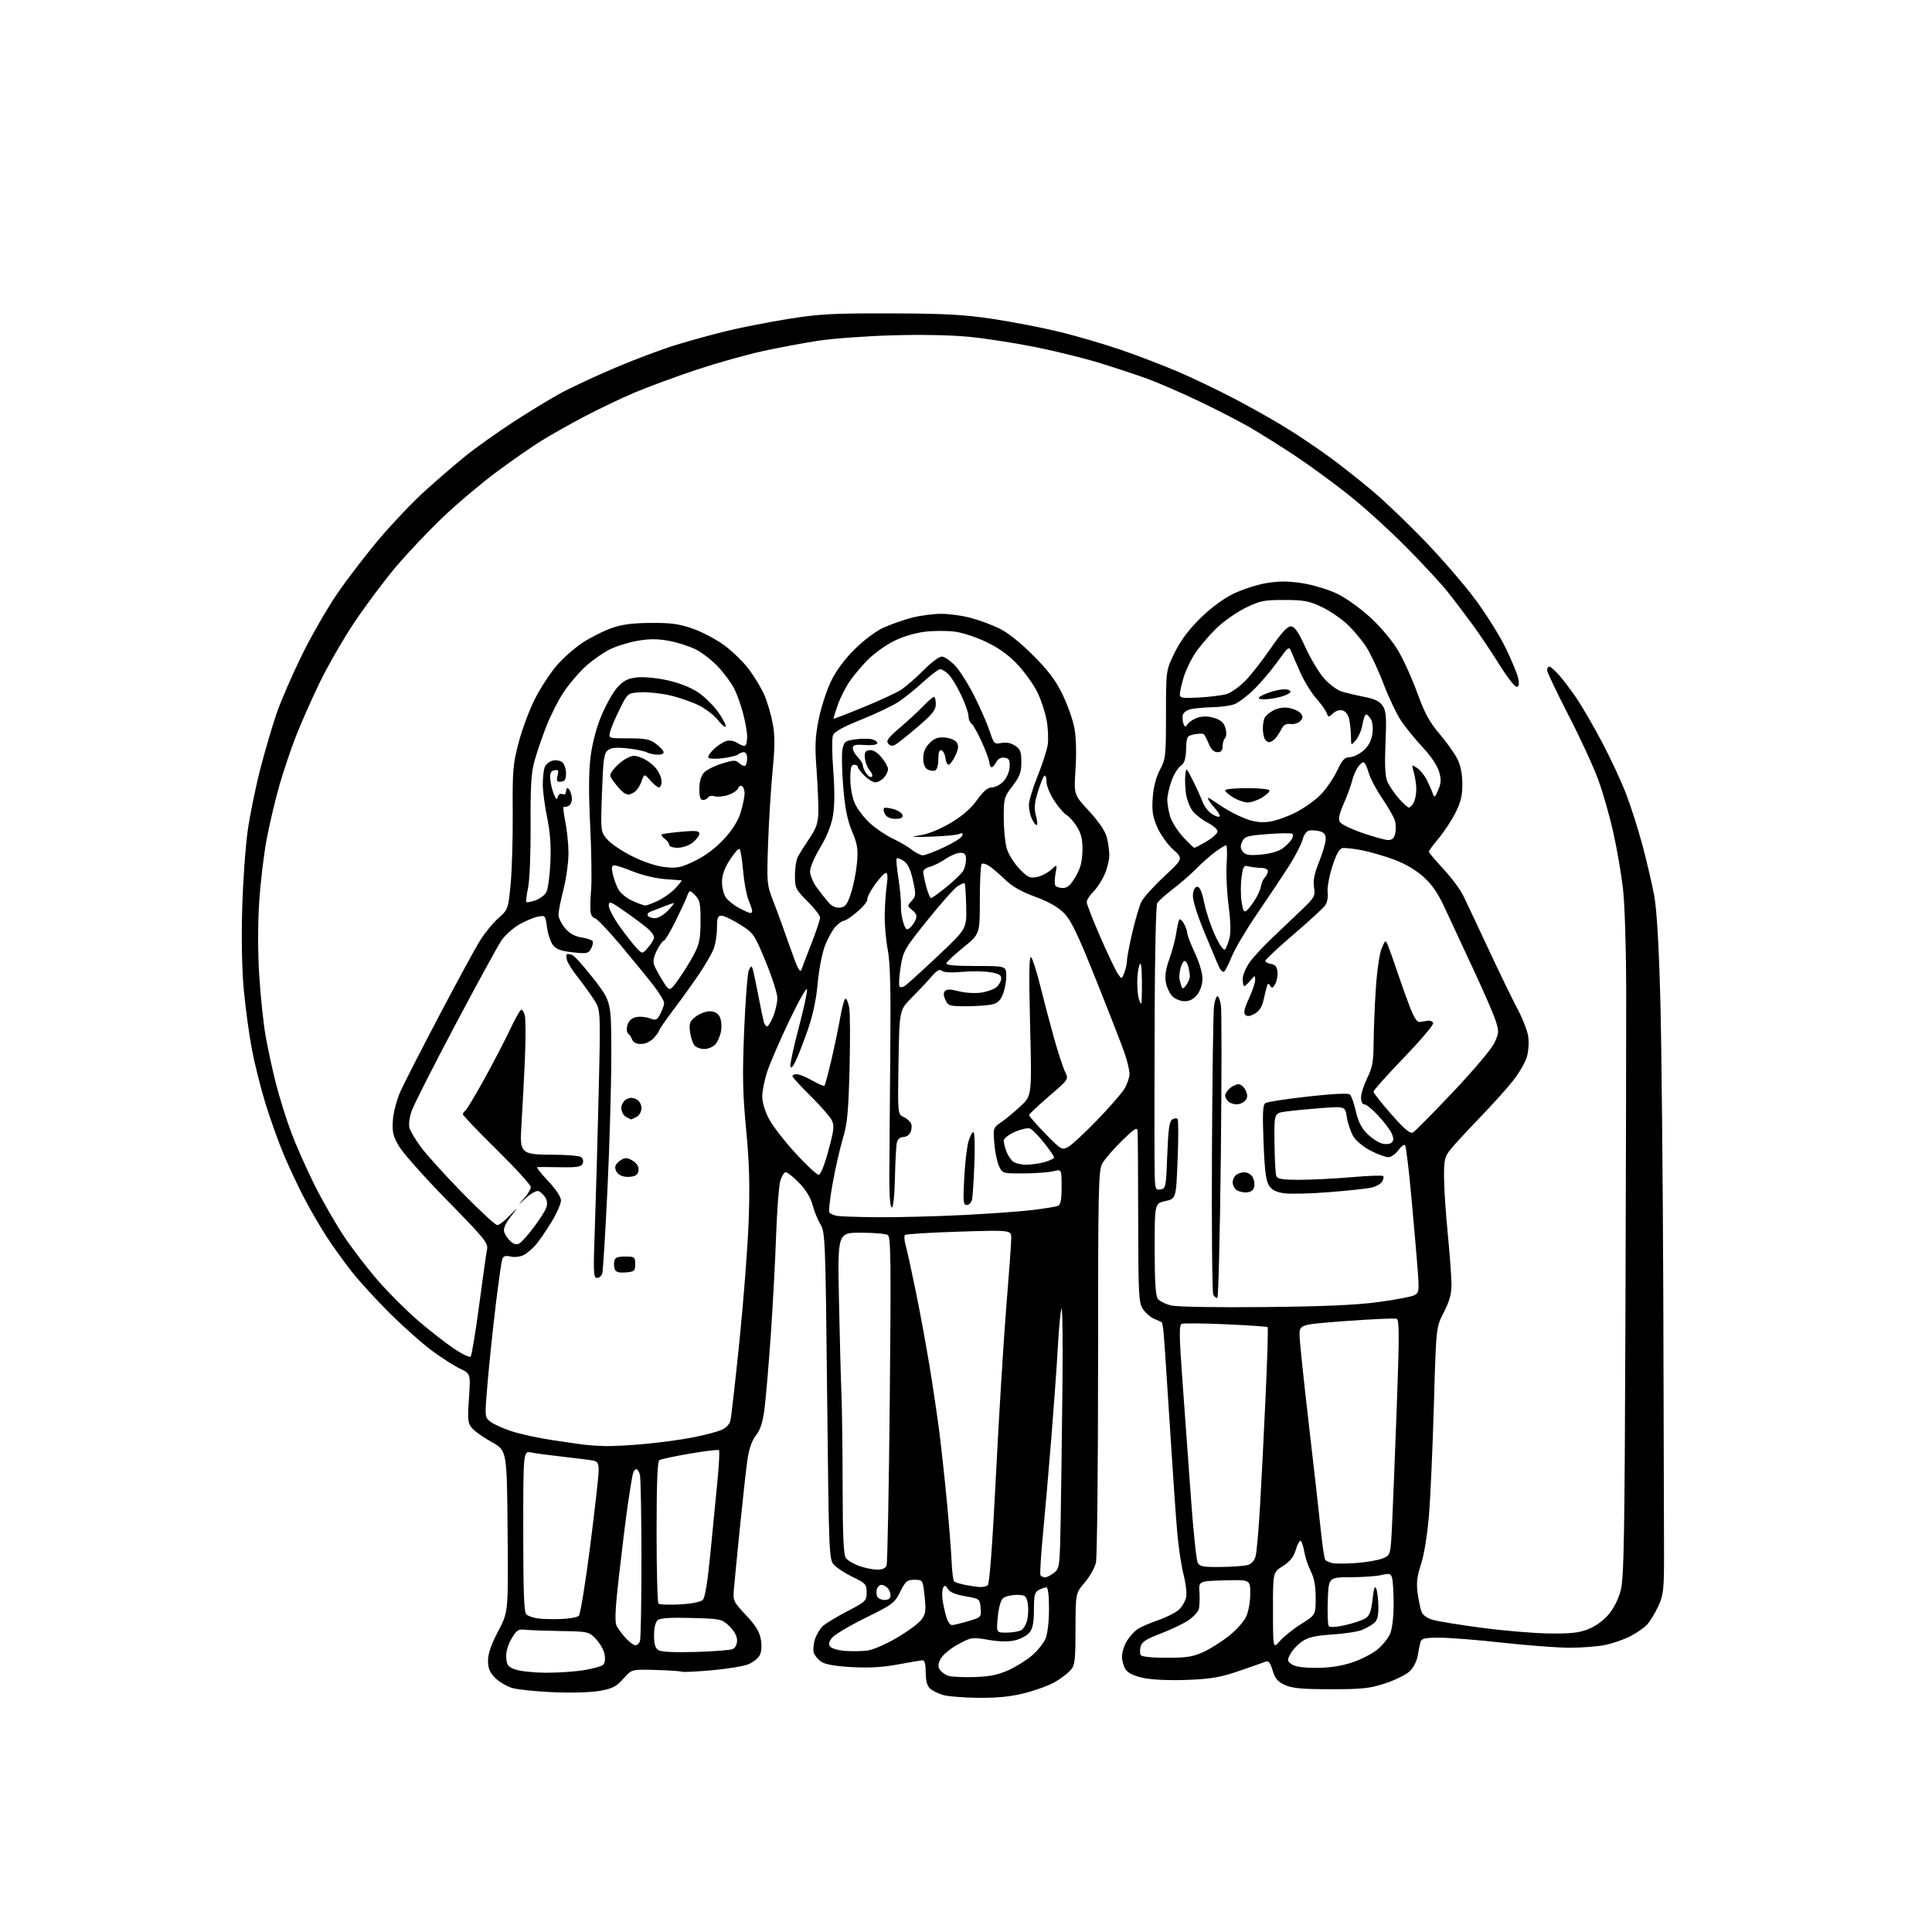 <?xml version="1.0" encoding="UTF-8" standalone="no"?>
<svg 
  version="1.1" 
  xmlns="http://www.w3.org/2000/svg" 
  xmlns:xlink="http://www.w3.org/1999/xlink" 
  xmlns:svg="http://www.w3.org/2000/svg"
  xmlns:rdf="http://www.w3.org/1999/02/22-rdf-syntax-ns#"
  xmlns:cc="http://creativecommons.org/ns#"
  xmlns:dc="http://purl.org/dc/elements/1.1/"
  viewBox="0 0 768 768"
  width="768"
  height="768"
>
<style>svg {background-color: white; }</style>"
<path stroke="none" fill="black" fill-rule="evenodd" d="M389.09,674.91C383.27,674.86 376.93,674.37 375.00,673.82C373.07,673.28 370.71,672.12 369.75,671.26C368.54,670.17 368.00,668.19 368.00,664.85C368.00,661.81 367.56,660.00 366.83,660.00C366.18,660.00 361.80,660.73 357.08,661.62C351.10,662.75 345.53,663.08 338.72,662.71C332.29,662.37 328.11,661.65 326.54,660.62C325.23,659.76 323.86,658.13 323.50,657.01C323.15,655.89 323.35,653.46 323.97,651.61C324.58,649.76 325.99,647.40 327.10,646.37C328.22,645.34 332.59,642.70 336.82,640.50C344.15,636.68 344.50,636.34 344.50,633.02C344.50,629.80 344.10,629.36 339.00,626.90C335.98,625.44 332.60,623.25 331.50,622.02C329.56,619.86 329.48,617.87 328.80,554.85C328.14,492.75 328.02,489.77 326.14,486.70C325.07,484.94 323.66,481.48 323.01,479.00C322.25,476.10 320.37,472.99 317.71,470.25C315.44,467.91 313.02,466.00 312.33,466.00C311.64,466.00 310.64,467.69 310.10,469.75C309.57,471.81 308.85,481.60 308.50,491.50C308.16,501.40 307.21,518.95 306.41,530.50C305.60,542.05 304.51,555.05 303.98,559.39C303.27,565.27 302.38,568.12 300.52,570.57C298.80,572.81 297.71,576.00 297.06,580.67C296.53,584.43 295.20,596.50 294.10,607.50C292.99,618.50 291.92,629.52 291.71,632.00C291.34,636.26 291.60,636.80 296.54,642.05C300.43,646.18 301.93,648.65 302.45,651.72C302.88,654.27 302.71,656.68 301.99,658.01C301.36,659.20 299.32,660.80 297.47,661.58C295.62,662.35 289.07,663.42 282.91,663.96C276.76,664.50 271.42,664.76 271.06,664.54C270.70,664.31 266.06,664.00 260.75,663.84C251.10,663.55 251.10,663.55 247.80,667.30C245.05,670.42 243.50,671.22 238.50,672.13C235.04,672.76 227.21,673.00 220.00,672.69C213.12,672.40 205.74,671.64 203.58,670.99C201.42,670.34 198.38,668.54 196.83,666.98C194.66,664.81 194.00,663.21 194.00,660.12C194.00,657.35 195.26,653.71 198.03,648.43C202.07,640.77 202.07,640.77 201.78,608.68C201.50,576.58 201.50,576.58 195.50,573.26C192.20,571.43 188.66,568.93 187.63,567.71C185.97,565.75 185.83,564.41 186.42,555.78C187.09,546.05 187.09,546.05 182.79,544.02C180.43,542.90 175.35,539.64 171.50,536.77C167.65,533.89 160.19,527.26 154.92,522.02C149.65,516.78 142.82,509.30 139.74,505.40C136.67,501.49 132.15,495.19 129.70,491.40C127.25,487.60 123.35,480.90 121.05,476.50C118.74,472.10 115.13,464.45 113.02,459.50C110.92,454.55 107.59,445.32 105.63,439.00C103.68,432.68 101.19,422.77 100.10,417.00C99.02,411.23 97.59,400.70 96.92,393.60C96.18,385.64 95.93,373.20 96.28,361.10C96.59,350.32 97.58,336.34 98.49,330.04C99.39,323.74 101.65,312.71 103.51,305.54C105.36,298.37 108.28,288.45 109.99,283.50C111.70,278.55 116.19,268.20 119.97,260.50C123.74,252.80 130.16,241.66 134.23,235.74C138.30,229.83 145.81,220.06 150.92,214.04C156.03,208.01 164.10,199.54 168.86,195.22C173.61,190.90 180.88,184.64 185.00,181.31C189.12,177.98 197.68,171.89 204.00,167.78C210.32,163.66 218.88,158.46 223.00,156.22C227.12,153.98 236.80,149.48 244.50,146.21C252.20,142.94 263.02,138.87 268.55,137.17C274.08,135.46 283.29,132.93 289.03,131.54C294.76,130.15 305.76,128.00 313.48,126.76C325.61,124.81 331.07,124.52 354.00,124.58C375.75,124.64 383.07,125.04 394.81,126.80C402.68,127.99 414.71,130.33 421.55,132.01C428.39,133.69 439.27,136.89 445.74,139.12C452.21,141.35 462.23,145.18 468.00,147.64C473.77,150.10 483.90,154.94 490.50,158.38C497.10,161.83 506.65,167.22 511.72,170.37C516.79,173.51 524.67,178.84 529.22,182.21C533.77,185.57 541.33,191.56 546.00,195.52C550.67,199.48 559.88,208.29 566.44,215.11C573.01,221.92 581.92,232.22 586.24,238.00C590.55,243.78 596.07,252.55 598.49,257.50C600.91,262.45 603.18,267.96 603.53,269.75C603.99,272.10 603.79,273.00 602.83,273.00C602.10,273.00 599.05,269.06 596.06,264.25C593.06,259.44 588.15,252.12 585.14,248.00C582.12,243.88 577.68,238.03 575.25,235.00C572.83,231.97 565.60,224.17 559.18,217.67C552.75,211.16 542.55,201.88 536.50,197.04C530.45,192.21 520.77,185.12 515.00,181.29C509.23,177.47 501.12,172.38 497.00,169.98C492.88,167.58 483.65,162.83 476.50,159.43C469.35,156.02 460.12,152.02 456.00,150.53C451.88,149.03 443.55,146.28 437.50,144.40C431.45,142.53 419.98,139.67 412.00,138.05C404.02,136.44 392.13,134.58 385.56,133.92C378.20,133.19 366.31,132.95 354.56,133.30C344.08,133.61 330.77,134.59 325.00,135.48C319.23,136.38 309.32,138.24 303.00,139.62C296.68,141.01 284.97,144.30 276.99,146.94C269.01,149.59 257.99,153.65 252.49,155.96C247.00,158.28 237.78,162.68 232.00,165.74C226.22,168.79 218.57,173.11 215.00,175.34C211.43,177.56 203.55,183.04 197.50,187.52C191.45,192.00 181.81,200.12 176.08,205.58C170.36,211.04 161.87,220.00 157.24,225.50C152.60,231.00 145.21,240.90 140.80,247.50C136.40,254.10 130.19,264.90 127.00,271.50C123.81,278.10 119.58,287.68 117.59,292.78C115.60,297.89 112.65,306.66 111.04,312.28C109.43,317.90 107.17,327.45 106.02,333.50C104.87,339.55 103.52,350.91 103.02,358.75C102.47,367.42 102.48,378.80 103.06,387.85C103.57,396.03 104.69,406.71 105.55,411.61C106.40,416.50 108.23,425.00 109.63,430.50C111.02,436.00 113.75,444.77 115.71,450.00C117.66,455.23 121.85,464.69 125.03,471.03C128.20,477.38 133.51,486.62 136.83,491.58C140.14,496.54 146.29,504.52 150.48,509.32C154.68,514.12 161.80,521.20 166.31,525.07C170.81,528.93 177.16,533.89 180.42,536.08C183.67,538.27 186.67,539.72 187.09,539.28C187.51,538.85 189.02,529.73 190.45,519.00C191.87,508.27 193.29,498.24 193.60,496.71C194.12,494.17 192.67,492.37 177.79,477.21C168.78,468.02 160.14,458.31 158.59,455.63C156.19,451.48 155.84,449.93 156.19,445.13C156.43,441.91 157.78,436.93 159.35,433.50C160.86,430.20 167.77,416.70 174.72,403.50C181.66,390.30 188.87,377.02 190.75,374.00C192.62,370.98 195.92,366.93 198.08,365.00C201.98,361.53 202.02,361.42 202.98,351.50C203.51,346.00 203.89,333.18 203.82,323.00C203.70,306.02 203.90,303.70 206.28,294.78C207.70,289.43 210.69,281.55 212.92,277.28C215.14,273.00 218.99,267.19 221.46,264.36C223.94,261.53 228.45,257.57 231.48,255.55C234.52,253.54 239.59,250.95 242.75,249.80C247.03,248.25 251.05,247.69 258.50,247.62C266.53,247.54 269.83,247.98 275.25,249.85C278.96,251.12 284.67,254.13 287.92,256.52C291.18,258.92 295.63,263.27 297.80,266.19C299.98,269.11 302.71,273.69 303.88,276.37C305.04,279.05 306.52,284.11 307.17,287.61C308.07,292.51 308.06,296.79 307.13,306.23C306.46,312.98 305.66,325.93 305.34,335.00C304.78,351.23 304.82,351.62 307.49,358.50C308.99,362.35 311.93,370.45 314.04,376.50C316.88,384.69 318.04,386.99 318.56,385.50C318.94,384.40 320.77,379.62 322.63,374.88C324.48,370.13 326.00,365.58 326.00,364.77C326.00,363.95 323.75,361.04 321.00,358.29C316.28,353.57 316.00,352.99 316.00,348.08C316.00,345.21 316.50,341.89 317.11,340.68C317.73,339.48 319.79,336.19 321.70,333.37C324.51,329.22 325.19,327.21 325.30,322.87C325.38,319.92 325.05,312.31 324.59,305.96C323.89,296.54 324.04,292.88 325.44,285.96C326.38,281.31 328.54,274.57 330.24,271.00C332.22,266.83 335.57,262.25 339.60,258.23C343.28,254.54 348.05,250.95 351.18,249.52C354.11,248.19 359.18,246.40 362.46,245.55C365.74,244.70 370.93,244.00 374.00,244.00C377.07,244.00 382.26,244.69 385.54,245.53C388.82,246.37 393.98,248.25 397.00,249.70C400.48,251.36 405.48,255.31 410.59,260.42C416.64,266.46 419.61,270.40 422.35,276.00C424.36,280.12 426.51,286.20 427.11,289.50C427.78,293.15 427.95,299.50 427.54,305.71C426.87,315.91 426.87,315.91 432.86,322.35C436.57,326.34 439.25,330.25 439.92,332.64C440.51,334.76 440.98,338.07 440.97,340.00C440.96,341.93 440.09,345.41 439.03,347.74C437.97,350.08 435.96,353.14 434.55,354.54C433.15,355.94 432.00,357.78 432.00,358.62C432.00,359.46 434.44,365.73 437.43,372.55C440.41,379.37 443.54,385.94 444.39,387.14C445.92,389.33 445.92,389.33 446.96,386.60C447.53,385.10 448.00,382.94 448.00,381.81C448.00,380.68 448.96,375.64 450.12,370.62C451.29,365.61 452.90,360.15 453.70,358.50C454.50,356.85 458.58,352.31 462.76,348.42C470.38,341.34 470.38,341.34 466.31,337.66C464.07,335.63 461.23,331.65 460.00,328.78C458.20,324.59 457.85,322.31 458.23,317.04C458.54,312.79 459.54,308.93 461.10,306.00C463.37,301.74 463.50,300.56 463.50,283.99C463.50,266.49 463.50,266.49 466.91,259.49C469.24,254.73 472.46,250.39 477.02,245.88C481.16,241.79 486.17,238.06 490.16,236.10C493.70,234.35 499.65,232.42 503.39,231.80C508.50,230.95 512.07,230.96 517.72,231.84C521.85,232.48 528.05,234.35 531.48,235.99C535.03,237.68 540.82,241.83 544.89,245.60C549.12,249.52 553.64,254.95 555.92,258.87C558.06,262.51 561.45,270.05 563.46,275.62C566.28,283.40 568.28,287.09 572.14,291.62C574.90,294.85 578.08,299.28 579.20,301.46C580.58,304.11 581.27,307.41 581.31,311.46C581.35,316.13 580.74,318.75 578.61,323.00C577.10,326.02 574.09,330.61 571.93,333.18C569.77,335.75 568.00,338.17 568.00,338.55C568.00,338.93 570.59,342.02 573.75,345.42C576.91,348.81 580.48,353.59 581.68,356.04C582.87,358.50 587.43,368.15 591.79,377.50C596.16,386.85 601.32,397.48 603.26,401.13C605.20,404.77 607.09,409.56 607.46,411.77C607.83,413.97 607.64,417.63 607.03,419.90C606.42,422.17 603.85,426.61 601.33,429.76C598.81,432.92 592.83,439.55 588.04,444.50C583.26,449.45 578.14,455.00 576.67,456.83C574.29,459.79 574.00,460.99 574.02,467.83C574.03,472.05 574.70,482.25 575.51,490.50C576.32,498.75 576.98,507.80 576.99,510.61C577.00,514.37 576.19,517.29 573.94,521.66C570.87,527.60 570.87,527.60 569.99,558.55C569.50,575.57 568.62,595.35 568.02,602.50C567.39,610.16 566.10,618.08 564.88,621.78C563.29,626.62 562.98,629.24 563.53,633.28C563.93,636.15 564.62,639.49 565.08,640.69C565.59,642.06 567.33,643.28 569.70,643.95C571.79,644.54 580.48,645.95 589.00,647.08C597.52,648.22 609.45,649.22 615.50,649.32C624.08,649.46 627.54,649.10 631.24,647.67C634.06,646.58 637.35,644.24 639.37,641.88C641.43,639.47 643.35,635.69 644.26,632.21C645.54,627.35 645.82,611.25 646.13,524.50C646.33,468.40 646.47,409.23 646.44,393.00C646.40,376.24 645.84,358.97 645.13,353.00C644.45,347.23 642.74,337.33 641.34,331.02C639.94,324.70 637.27,315.31 635.40,310.16C633.54,305.00 628.18,293.37 623.50,284.31C618.83,275.24 615.00,267.19 615.00,266.41C615.00,265.64 615.40,265.00 615.90,265.00C616.39,265.00 618.16,266.56 619.84,268.47C621.51,270.37 624.65,274.54 626.81,277.72C628.96,280.90 633.47,288.68 636.81,295.00C640.16,301.32 644.46,310.56 646.37,315.52C648.28,320.47 651.25,329.77 652.95,336.17C654.66,342.57 656.75,351.56 657.59,356.15C658.60,361.65 659.43,375.78 660.01,397.50C660.49,415.65 661.02,469.20 661.19,516.50C661.35,563.80 661.48,609.48 661.48,618.00C661.48,632.03 661.26,633.97 659.19,638.49C657.93,641.23 655.91,644.54 654.70,645.84C653.49,647.14 650.48,649.22 648.00,650.47C645.52,651.73 641.12,653.26 638.20,653.88C635.29,654.49 628.94,655.00 624.11,655.00C619.27,655.00 607.26,654.10 597.41,653.01C587.56,651.91 576.27,651.01 572.32,651.01C566.32,651.00 565.06,651.29 564.65,652.75C564.39,653.71 563.89,656.19 563.54,658.25C563.18,660.41 561.80,663.04 560.29,664.43C558.86,665.76 554.49,667.90 550.59,669.18C544.48,671.18 541.49,671.50 529.00,671.49C517.63,671.49 513.70,671.13 510.81,669.82C507.90,668.50 506.87,667.29 505.89,664.04C504.96,660.92 504.27,660.07 503.08,660.54C502.21,660.89 497.45,662.55 492.50,664.25C485.09,666.78 481.46,667.41 471.97,667.78C465.09,668.05 458.12,667.75 454.72,667.05C450.94,666.26 448.51,665.14 447.51,663.71C446.68,662.52 446.00,660.19 446.00,658.53C446.01,656.86 446.88,654.06 447.96,652.30C449.03,650.55 450.96,648.42 452.26,647.57C453.55,646.72 457.26,645.11 460.51,644.00C463.75,642.88 467.42,641.02 468.65,639.86C469.89,638.70 471.17,636.50 471.50,634.98C471.84,633.46 471.40,629.47 470.53,626.12C469.66,622.77 468.53,615.41 468.02,609.76C467.50,604.12 466.15,584.65 465.01,566.50C463.87,548.35 462.76,531.77 462.54,529.66C462.33,527.55 462.00,525.72 461.83,525.61C461.65,525.50 460.29,524.88 458.80,524.25C457.32,523.61 455.29,521.85 454.30,520.34C452.66,517.83 452.50,514.64 452.45,484.54C452.42,466.37 452.31,450.61 452.20,449.53C452.04,447.93 450.86,448.68 445.92,453.53C442.58,456.81 439.09,460.85 438.17,462.50C436.65,465.23 436.50,472.29 436.50,541.50C436.50,583.30 436.12,619.16 435.65,621.19C435.18,623.21 433.17,626.77 431.18,629.10C427.57,633.32 427.57,633.32 427.53,647.55C427.50,660.35 427.30,662.01 425.50,664.00C424.40,665.21 421.66,667.29 419.42,668.60C417.17,669.92 411.81,671.90 407.50,673.00C401.91,674.43 396.66,674.97 389.09,674.91zM387.50,666.65C393.54,666.45 396.86,665.76 401.05,663.84C404.10,662.44 408.33,659.78 410.44,657.91C412.56,656.05 414.91,653.08 415.65,651.30C416.43,649.44 417.00,644.44 417.00,639.53C417.00,634.16 416.61,631.00 415.93,631.00C415.35,631.00 414.00,631.47 412.93,632.04C411.31,632.90 411.00,634.17 411.00,639.92C411.00,644.96 410.54,647.35 409.25,648.94C408.29,650.13 405.70,651.53 403.50,652.05C400.83,652.68 397.30,652.62 392.89,651.86C386.47,650.76 386.11,650.82 380.91,653.61C377.97,655.20 374.87,657.73 374.03,659.24C372.88,661.31 372.77,662.41 373.59,663.72C374.20,664.67 375.77,665.78 377.09,666.19C378.42,666.59 383.10,666.80 387.50,666.65zM217.00,664.94C221.68,664.96 228.41,664.51 231.97,663.94C235.52,663.36 238.99,662.42 239.67,661.86C240.44,661.22 240.69,659.62 240.34,657.66C240.02,655.92 238.46,653.16 236.88,651.52C234.05,648.59 233.82,648.54 222.75,648.36C216.56,648.25 210.17,648.02 208.55,647.83C206.01,647.55 205.28,648.06 203.29,651.50C201.82,654.04 201.08,656.78 201.24,659.00C201.46,662.01 201.99,662.67 205.00,663.69C206.93,664.35 212.32,664.91 217.00,664.94zM523.17,663.00C528.40,663.00 533.07,662.31 537.38,660.89C540.92,659.73 545.48,657.40 547.53,655.72C549.57,654.03 551.87,651.17 552.62,649.36C553.42,647.45 553.99,642.58 553.99,637.78C553.98,633.23 553.72,628.54 553.40,627.37C552.89,625.48 552.43,625.34 549.17,626.10C547.15,626.57 541.59,626.96 536.82,626.98C528.14,627.00 528.14,627.00 527.81,636.25C527.63,641.34 527.81,645.91 528.21,646.42C528.64,646.97 531.26,646.81 534.72,646.02C537.90,645.30 541.49,644.10 542.70,643.36C544.43,642.31 545.05,640.69 545.60,635.78C546.11,631.29 546.53,630.09 547.09,631.52C547.51,632.61 547.89,635.79 547.93,638.60C547.98,642.29 547.52,644.09 546.25,645.15C545.29,645.96 543.16,647.19 541.53,647.89C539.89,648.59 534.57,649.42 529.70,649.73C523.00,650.17 520.07,650.82 517.70,652.43C515.97,653.59 513.86,655.80 513.03,657.33C511.61,659.91 511.64,660.22 513.44,661.56C514.74,662.52 517.95,663.00 523.17,663.00zM463.81,658.99C471.87,658.98 474.34,658.59 478.50,656.64C481.25,655.35 485.79,652.48 488.59,650.25C491.38,648.03 494.42,644.64 495.34,642.71C496.28,640.72 497.00,636.75 497.00,633.56C497.00,627.93 497.00,627.93 486.75,628.22C476.50,628.50 476.50,628.50 476.80,633.00C476.96,635.47 476.85,638.45 476.56,639.60C476.27,640.76 474.34,642.83 472.27,644.19C470.20,645.55 465.24,647.90 461.25,649.42C455.63,651.55 453.86,652.71 453.40,654.53C453.08,655.83 453.11,657.36 453.46,657.94C453.85,658.57 458.07,659.00 463.81,658.99zM276.50,656.68C283.65,656.47 290.29,655.96 291.25,655.55C292.30,655.09 293.00,653.70 293.00,652.08C293.00,650.37 291.88,648.30 289.94,646.44C286.95,643.57 286.59,643.49 274.89,643.17C266.56,642.93 262.47,643.20 261.45,644.04C260.55,644.79 260.00,647.07 260.00,650.07C260.00,653.59 260.47,655.19 261.75,655.98C262.86,656.67 268.27,656.92 276.50,656.68zM344.50,656.17C346.82,655.91 351.83,653.79 356.40,651.11C360.75,648.58 365.20,645.30 366.28,643.84C367.98,641.55 368.16,640.28 367.55,634.59C366.84,628.00 366.84,628.00 363.53,628.00C360.57,628.00 359.96,628.51 357.86,632.75C355.64,637.22 354.83,637.83 344.06,643.13C337.77,646.22 331.80,649.77 330.79,651.01C329.44,652.68 329.25,653.60 330.06,654.58C330.67,655.30 333.26,656.06 335.83,656.25C338.40,656.45 342.30,656.41 344.50,656.17zM508.78,652.33C510.27,650.59 514.09,647.54 517.25,645.55C523.00,641.94 523.00,641.94 523.00,635.18C523.00,630.49 522.41,627.27 521.08,624.65C520.02,622.58 518.86,619.11 518.49,616.95C518.13,614.78 517.48,612.80 517.06,612.54C516.64,612.28 515.76,613.86 515.10,616.05C514.24,618.94 512.83,620.71 509.96,622.53C506.00,625.03 506.00,625.03 506.03,640.26C506.05,655.50 506.05,655.50 508.78,652.33zM252.58,654.00C253.24,654.00 254.06,653.29 254.39,652.42C254.73,651.55 254.99,636.81 254.99,619.67C254.98,602.53 254.70,587.49 254.37,586.25C254.04,585.01 253.40,584.00 252.95,584.00C252.50,584.00 251.90,584.79 251.61,585.75C251.33,586.71 250.41,592.23 249.58,598.00C248.75,603.77 247.17,616.53 246.06,626.35C244.53,639.80 244.31,644.73 245.14,646.35C245.75,647.53 247.40,649.74 248.81,651.25C250.22,652.76 251.92,654.00 252.58,654.00zM400.08,649.00C402.31,649.00 404.95,648.56 405.95,648.03C406.95,647.49 408.07,645.43 408.44,643.44C408.82,641.46 408.83,638.52 408.48,636.92C407.91,634.33 407.42,634.00 404.11,634.00C402.06,634.00 399.68,634.56 398.81,635.25C397.83,636.03 397.01,638.86 396.64,642.75C396.03,649.00 396.03,649.00 400.08,649.00zM378.40,646.00C379.08,646.00 381.99,645.30 384.88,644.44C390.06,642.90 390.11,642.85 389.81,639.22C389.50,635.58 389.45,635.54 383.67,634.52C379.75,633.84 377.50,632.89 376.80,631.63C376.01,630.21 375.58,630.07 374.97,631.04C374.54,631.75 374.40,633.94 374.68,635.91C374.96,637.89 375.63,640.96 376.17,642.75C376.71,644.54 377.71,646.00 378.40,646.00zM222.75,643.60C226.18,643.49 229.49,642.91 230.09,642.31C230.70,641.70 232.71,629.35 234.57,614.86C236.42,600.36 237.96,586.82 237.97,584.77C238.00,581.69 237.61,580.96 235.75,580.59C234.51,580.35 229.22,579.68 223.98,579.10C218.75,578.52 213.01,577.75 211.23,577.40C208.00,576.75 208.00,576.75 208.00,608.75C208.00,633.14 208.30,641.00 209.25,641.79C209.94,642.36 211.85,643.04 213.50,643.31C215.15,643.58 219.31,643.71 222.75,643.60zM270.30,637.77C275.23,637.49 278.59,636.80 279.43,635.91C280.27,635.02 281.36,628.23 282.39,617.50C283.29,608.15 284.55,595.22 285.19,588.76C285.83,582.31 286.11,576.78 285.81,576.47C285.50,576.17 280.30,576.78 274.25,577.83C268.19,578.88 262.74,580.04 262.12,580.43C261.34,580.91 261.00,589.46 261.00,608.89C261.00,624.17 261.34,637.01 261.75,637.44C262.16,637.86 266.01,638.01 270.30,637.77zM351.61,636.00C353.24,636.00 354.00,635.43 354.00,634.20C354.00,633.21 353.46,631.86 352.80,631.20C352.14,630.54 351.06,630.00 350.41,630.00C349.75,630.00 348.95,630.67 348.64,631.50C348.32,632.33 348.32,633.67 348.64,634.50C348.95,635.33 350.29,636.00 351.61,636.00zM389.50,630.87C390.60,630.92 392.00,630.64 392.61,630.23C393.35,629.75 394.47,614.75 395.90,586.50C397.09,562.85 398.95,532.70 400.02,519.50C401.10,506.30 401.99,494.03 401.99,492.23C402.00,488.95 402.00,488.95 381.25,489.60C369.84,489.96 360.17,490.55 359.76,490.92C359.35,491.28 359.46,493.13 360.00,495.01C360.55,496.90 362.33,504.98 363.96,512.97C365.60,520.96 368.06,534.25 369.42,542.50C370.79,550.75 372.59,562.90 373.43,569.50C374.26,576.10 375.63,588.70 376.46,597.50C377.29,606.30 378.11,616.74 378.28,620.71C378.44,624.67 378.90,628.23 379.28,628.61C379.66,629.00 381.67,629.64 383.74,630.04C385.81,630.44 388.40,630.81 389.50,630.87zM415.45,627.00C416.18,627.00 417.79,626.18 419.03,625.17C421.21,623.41 421.30,622.67 421.64,603.92C421.83,593.24 422.14,569.42 422.34,551.00C422.53,532.58 422.35,518.73 421.93,520.24C421.52,521.75 420.88,528.50 420.52,535.24C420.16,541.98 418.99,558.30 417.93,571.50C416.86,584.70 415.33,602.22 414.54,610.42C413.75,618.63 413.33,625.72 413.61,626.17C413.89,626.63 414.72,627.00 415.45,627.00zM348.64,623.96C350.69,623.98 352.01,623.42 352.43,622.33C352.78,621.41 353.35,591.67 353.70,556.24C354.23,501.32 354.12,491.69 352.91,490.93C352.14,490.43 347.32,490.02 342.22,490.02C332.94,490.00 332.94,490.00 333.51,517.25C333.82,532.24 334.26,549.00 334.50,554.50C334.73,560.00 334.94,576.45 334.96,591.06C334.99,610.82 335.32,618.06 336.26,619.35C336.96,620.30 339.32,621.71 341.51,622.49C343.71,623.27 346.91,623.93 348.64,623.96zM485.29,622.90C489.80,622.85 494.60,622.49 495.94,622.12C497.49,621.69 498.65,620.40 499.14,618.57C499.56,616.99 500.37,607.78 500.92,598.10C501.48,588.42 502.48,568.69 503.13,554.25C503.79,539.81 504.14,527.80 503.90,527.56C503.66,527.33 496.20,526.81 487.33,526.42C478.45,526.03 470.57,525.95 469.81,526.24C468.65,526.69 468.70,530.40 470.13,550.13C471.07,562.99 472.57,583.83 473.49,596.45C474.40,609.07 475.58,620.21 476.11,621.20C476.92,622.72 478.33,622.98 485.29,622.90zM539.00,621.33C543.12,621.04 547.91,620.21 549.64,619.49C552.79,618.19 552.79,618.19 553.38,605.85C553.71,599.06 554.54,578.03 555.24,559.12C556.27,530.87 556.27,524.65 555.19,524.24C554.48,523.97 545.48,524.36 535.19,525.12C516.50,526.50 516.50,526.50 516.60,531.00C516.66,533.48 518.33,549.45 520.32,566.50C522.31,583.55 524.44,602.45 525.06,608.50C525.68,614.55 526.48,619.79 526.84,620.15C527.20,620.51 528.40,621.04 529.50,621.33C530.60,621.62 534.88,621.62 539.00,621.33zM240.50,574.85C243.25,574.93 250.45,574.54 256.50,573.98C262.55,573.43 271.10,572.25 275.50,571.38C279.90,570.51 284.90,569.21 286.61,568.50C288.50,567.73 289.97,566.25 290.34,564.77C290.68,563.43 292.31,549.10 293.96,532.92C295.61,516.74 297.26,495.18 297.62,485.00C298.11,471.08 297.86,462.17 296.60,449.00C295.22,434.60 295.08,427.59 295.82,409.41C296.32,397.26 297.18,386.50 297.74,385.50C298.72,383.75 298.79,383.75 299.32,385.59C299.62,386.64 300.60,391.32 301.50,396.00C302.40,400.68 303.36,405.29 303.63,406.25C303.91,407.21 304.51,408.00 304.96,408.00C305.41,408.00 306.51,406.19 307.39,403.98C308.28,401.77 309.00,398.51 309.01,396.73C309.01,394.95 306.92,388.43 304.36,382.23C299.82,371.24 299.57,370.88 294.13,367.48C291.07,365.57 287.76,364.00 286.78,364.00C285.31,364.00 285.00,364.87 285.00,369.03C285.00,371.80 284.36,375.60 283.57,377.48C282.79,379.36 280.24,383.73 277.91,387.20C275.58,390.66 271.05,396.98 267.84,401.22C264.63,405.47 262.00,409.27 262.00,409.66C262.00,410.05 261.02,411.41 259.83,412.69C258.54,414.06 256.49,415.00 254.79,415.00C252.99,415.00 251.70,414.36 251.29,413.25C250.94,412.29 250.21,411.21 249.69,410.86C249.16,410.50 249.02,409.05 249.38,407.62C249.81,405.92 250.95,404.80 252.69,404.36C254.16,404.00 256.63,404.18 258.19,404.77C260.79,405.75 261.16,405.59 262.52,402.97C263.33,401.39 264.00,399.45 264.00,398.66C264.00,397.87 262.09,394.73 259.75,391.70C257.41,388.66 251.49,381.41 246.59,375.59C241.68,369.76 237.12,365.00 236.45,365.00C235.78,365.00 235.04,363.99 234.81,362.75C234.58,361.51 234.65,357.48 234.97,353.79C235.28,350.10 235.12,338.63 234.61,328.29C233.98,315.47 234.02,306.76 234.76,300.88C235.44,295.45 237.04,289.35 239.10,284.41C240.90,280.10 243.76,275.05 245.47,273.19C247.89,270.54 249.58,269.69 253.20,269.28C255.86,268.98 261.04,269.48 265.40,270.44C270.24,271.52 274.69,273.30 277.73,275.38C280.36,277.17 283.97,280.81 285.77,283.46C287.57,286.12 288.78,288.55 288.47,288.86C288.15,289.18 286.75,287.98 285.35,286.19C283.95,284.40 280.60,281.82 277.91,280.45C275.22,279.09 270.04,277.28 266.39,276.44C262.75,275.59 257.46,275.04 254.64,275.20C249.50,275.50 249.50,275.50 246.29,282.00C244.52,285.57 242.81,289.62 242.49,291.00C241.91,293.50 241.91,293.50 249.88,293.50C256.37,293.50 258.37,293.88 260.61,295.56C262.13,296.69 263.55,298.16 263.77,298.81C264.01,299.53 263.12,300.00 261.52,300.00C260.06,300.00 258.09,299.58 257.14,299.07C256.18,298.56 252.72,297.85 249.45,297.49C245.13,297.02 243.00,297.22 241.68,298.21C240.10,299.39 239.78,301.65 239.30,315.06C238.75,330.54 238.75,330.54 241.35,333.64C242.79,335.35 247.33,338.41 251.44,340.44C256.09,342.74 261.02,344.35 264.46,344.71C269.30,345.21 270.79,344.88 276.42,342.12C280.57,340.07 284.64,336.99 287.90,333.42C291.32,329.68 293.45,326.23 294.48,322.76C295.32,319.94 296.00,316.62 296.00,315.38C296.00,314.13 295.55,312.84 294.99,312.50C294.44,312.15 293.72,312.55 293.40,313.39C293.08,314.22 291.30,315.41 289.43,316.02C287.56,316.64 285.16,316.87 284.10,316.53C283.04,316.19 281.88,316.39 281.53,316.96C281.17,317.53 280.23,318.00 279.44,318.00C278.41,318.00 278.00,316.77 278.00,313.61C278.00,310.86 278.65,308.48 279.75,307.23C280.71,306.14 283.91,304.49 286.86,303.57C291.72,302.05 292.38,302.03 293.94,303.45C294.89,304.30 295.96,304.70 296.33,304.34C296.70,303.97 297.00,302.62 297.00,301.33C297.00,300.05 296.42,299.00 295.70,299.00C294.99,299.00 293.97,299.39 293.45,299.88C292.93,300.36 290.17,301.04 287.32,301.40C284.48,301.76 281.91,301.66 281.61,301.18C281.31,300.70 282.29,299.16 283.79,297.77C285.28,296.37 287.49,294.93 288.70,294.56C290.04,294.16 291.85,294.51 293.28,295.45C294.59,296.31 295.96,296.71 296.33,296.34C296.70,295.97 297.00,294.34 297.00,292.73C297.00,291.11 296.29,287.05 295.42,283.70C294.56,280.36 292.94,275.84 291.83,273.67C290.72,271.49 287.86,267.62 285.46,265.06C283.07,262.50 279.07,259.39 276.58,258.15C274.10,256.91 269.31,255.38 265.96,254.75C261.48,253.92 258.15,253.91 253.49,254.71C249.98,255.31 244.99,256.86 242.40,258.15C239.80,259.44 235.52,262.43 232.89,264.80C230.26,267.16 226.31,271.78 224.12,275.06C221.93,278.34 218.75,284.62 217.05,289.01C215.36,293.41 213.26,299.59 212.39,302.75C211.17,307.17 210.83,312.99 210.92,327.99C210.99,338.90 210.56,349.82 209.93,352.81C209.32,355.75 209.02,358.35 209.25,358.58C209.48,358.82 211.11,358.51 212.86,357.90C214.61,357.29 216.56,355.83 217.18,354.65C217.81,353.48 218.53,348.24 218.78,343.01C219.10,336.33 218.72,330.97 217.50,325.01C216.55,320.34 215.77,314.44 215.77,311.91C215.77,309.38 216.08,306.34 216.45,305.15C216.83,303.97 218.23,302.73 219.58,302.39C220.95,302.05 222.68,302.32 223.51,303.01C224.33,303.69 225.00,305.67 225.00,307.41C225.00,309.86 224.55,310.61 223.00,310.73C221.33,310.85 221.10,310.45 221.63,308.34C222.16,306.22 221.95,305.87 220.38,306.19C218.95,306.48 218.56,307.33 218.74,309.70C218.88,311.42 219.51,314.10 220.15,315.66C221.03,317.80 221.41,318.08 221.72,316.81C221.96,315.81 222.72,315.34 223.56,315.66C224.46,316.01 225.00,315.59 225.00,314.55C225.00,313.63 225.40,313.13 225.88,313.43C226.36,313.73 226.98,315.10 227.24,316.48C227.51,317.88 227.14,319.47 226.40,320.08C225.68,320.68 224.70,320.93 224.22,320.64C223.75,320.34 223.95,322.89 224.66,326.30C225.37,329.71 225.97,335.47 225.98,339.09C225.99,342.71 225.10,349.20 224.00,353.50C222.90,357.80 222.00,362.34 222.00,363.58C222.00,364.83 223.17,367.23 224.59,368.93C226.36,371.03 228.43,372.21 231.11,372.63C233.28,372.98 235.28,373.64 235.57,374.11C235.86,374.58 235.58,375.92 234.95,377.10C233.90,379.05 233.28,379.18 227.65,378.56C223.01,378.05 221.08,377.34 219.81,375.70C218.88,374.49 217.82,371.32 217.45,368.65C216.79,363.86 216.74,363.80 213.71,364.41C212.02,364.75 208.66,366.18 206.25,367.59C203.84,369.01 200.73,371.81 199.35,373.83C197.96,375.85 189.67,391.00 180.93,407.50C172.19,424.00 164.39,439.39 163.60,441.70C162.81,444.00 162.41,446.93 162.72,448.20C163.02,449.46 165.10,452.98 167.33,456.00C169.56,459.02 177.00,467.24 183.86,474.25C190.72,481.26 196.93,487.00 197.66,487.00C198.38,487.00 200.60,485.31 202.58,483.25C206.19,479.50 206.19,479.50 203.00,483.66C200.84,486.48 200.01,488.45 200.43,489.78C200.77,490.86 201.91,492.51 202.95,493.46C204.25,494.63 205.36,494.90 206.44,494.29C207.32,493.80 209.88,490.95 212.13,487.95C214.39,484.95 216.63,481.47 217.10,480.22C217.67,478.73 217.55,477.25 216.76,475.99C216.09,474.92 214.90,473.79 214.10,473.49C213.29,473.18 211.10,474.37 209.08,476.22C205.63,479.38 205.60,479.39 208.25,476.45C209.76,474.77 211.00,472.71 211.00,471.88C211.00,471.04 204.93,464.38 197.50,457.07C190.07,449.76 184.00,443.41 184.00,442.95C184.00,442.49 184.42,441.86 184.93,441.54C185.45,441.22 188.78,435.69 192.35,429.23C195.92,422.78 200.48,414.02 202.49,409.77C204.50,405.51 206.55,401.78 207.04,401.47C207.54,401.17 208.25,402.13 208.62,403.62C208.99,405.11 209.01,412.89 208.66,420.91C208.31,428.94 207.73,440.02 207.37,445.54C206.81,454.24 206.95,455.81 208.43,457.29C209.81,458.67 212.04,459.00 219.82,459.02C225.14,459.02 230.13,459.43 230.90,459.91C231.69,460.42 232.02,461.51 231.65,462.46C231.12,463.84 229.61,464.10 222.76,463.99C218.22,463.92 214.10,463.89 213.60,463.93C213.11,463.97 215.03,466.45 217.85,469.44C221.00,472.76 223.00,475.78 223.00,477.19C223.00,478.46 221.37,482.20 219.38,485.50C217.39,488.79 214.64,492.84 213.26,494.50C211.88,496.15 209.66,498.09 208.32,498.82C206.90,499.58 204.67,499.87 203.02,499.50C200.81,499.02 200.05,499.28 199.61,500.69C199.30,501.69 198.17,509.70 197.09,518.50C196.02,527.30 194.58,540.98 193.89,548.90C192.65,563.23 192.65,563.30 194.84,565.07C196.05,566.05 199.84,567.77 203.27,568.91C206.70,570.04 214.00,571.64 219.50,572.46C225.00,573.29 230.85,574.13 232.50,574.33C234.15,574.53 237.75,574.77 240.50,574.85zM502.50,519.58C525.94,519.35 539.08,518.78 547.87,517.60C554.67,516.69 561.14,515.46 562.24,514.87C564.10,513.87 564.19,513.17 563.54,504.65C563.16,499.62 562.03,486.59 561.03,475.69C560.03,464.80 558.91,455.57 558.53,455.19C558.15,454.81 556.94,455.74 555.84,457.25C554.73,458.76 552.96,460.00 551.88,460.00C550.81,460.00 547.68,458.86 544.93,457.46C542.09,456.03 539.09,453.55 537.99,451.75C536.93,450.00 535.76,446.58 535.40,444.16C534.74,439.76 534.74,439.76 525.12,440.49C519.83,440.89 513.48,441.51 511.00,441.87C506.50,442.52 506.50,442.52 506.63,454.21C506.69,460.65 507.02,466.61 507.34,467.45C507.82,468.69 509.72,469.00 516.72,468.99C521.55,468.98 530.84,468.51 537.37,467.94C543.89,467.37 549.50,467.17 549.83,467.50C550.16,467.83 549.95,468.85 549.37,469.77C548.79,470.69 546.78,471.77 544.91,472.15C543.03,472.54 535.54,473.33 528.26,473.91C520.98,474.49 513.01,474.69 510.54,474.35C507.30,473.91 505.61,473.06 504.45,471.28C503.24,469.43 502.70,465.21 502.28,454.06C501.82,442.33 501.98,439.13 503.05,438.47C503.78,438.02 511.38,436.85 519.92,435.89C529.48,434.81 535.89,434.49 536.57,435.06C537.18,435.56 538.25,438.56 538.96,441.71C539.87,445.76 541.18,448.38 543.46,450.66C545.23,452.43 547.91,454.19 549.41,454.57C551.00,454.97 552.61,454.79 553.25,454.15C554.05,453.35 554.03,452.37 553.20,450.53C552.56,449.14 550.18,445.98 547.89,443.50C545.61,441.03 543.13,439.00 542.37,439.00C541.53,439.00 541.01,437.93 541.03,436.25C541.05,434.74 542.17,431.25 543.52,428.50C545.56,424.35 545.99,421.97 546.04,414.50C546.07,409.55 546.46,399.88 546.91,393.00C547.37,385.94 548.38,378.98 549.23,377.00C550.73,373.50 550.73,373.50 551.79,376.00C552.37,377.38 553.97,381.88 555.34,386.00C556.71,390.12 558.96,396.43 560.33,400.00C562.09,404.58 563.29,406.43 564.41,406.25C565.29,406.11 566.74,405.89 567.64,405.75C568.55,405.61 569.48,406.04 569.71,406.70C569.94,407.37 564.71,413.54 558.07,420.43C551.43,427.32 546.00,433.40 546.00,433.94C546.00,434.49 549.19,438.55 553.09,442.96C558.46,449.04 560.55,450.79 561.70,450.15C562.54,449.68 569.77,442.37 577.77,433.90C586.33,424.84 593.08,416.78 594.17,414.33C595.92,410.39 595.93,409.87 594.40,405.33C593.51,402.67 589.52,393.52 585.53,385.00C581.54,376.48 576.55,365.75 574.44,361.17C571.66,355.11 569.30,351.66 565.84,348.54C562.87,345.88 558.47,343.29 554.20,341.71C550.43,340.31 544.63,338.63 541.31,337.98C538.00,337.33 534.51,336.96 533.55,337.15C532.37,337.39 531.07,339.81 529.56,344.61C528.32,348.52 527.51,353.10 527.76,354.79C528.01,356.53 527.59,358.74 526.79,359.89C526.01,361.00 520.34,366.21 514.19,371.47C508.03,376.73 503.00,381.44 503.00,381.95C503.00,382.45 504.01,383.00 505.25,383.18C506.85,383.41 507.59,384.28 507.81,386.20C507.98,387.69 507.60,389.88 506.95,391.09C506.04,392.79 505.60,392.97 504.95,391.91C504.25,390.79 504.02,390.81 503.63,392.03C503.37,392.84 502.77,395.29 502.29,397.48C501.70,400.23 500.61,401.92 498.75,402.97C496.85,404.03 495.76,404.16 495.00,403.40C494.25,402.65 494.67,400.76 496.46,396.92C497.85,393.94 498.97,390.60 498.96,389.50C498.93,387.59 498.85,387.60 497.06,389.75C496.02,390.99 494.91,392.00 494.59,392.00C494.27,392.00 494.00,390.72 494.00,389.15C494.00,387.58 495.28,384.55 496.85,382.40C498.41,380.26 502.56,375.80 506.07,372.50C509.58,369.20 514.80,364.22 517.69,361.44C522.57,356.72 522.89,356.12 522.34,352.73C521.91,350.08 522.47,347.29 524.38,342.53C525.82,338.93 527.00,334.87 527.00,333.51C527.00,331.73 526.32,330.87 524.58,330.43C523.25,330.10 521.36,329.98 520.39,330.16C519.36,330.36 518.26,331.90 517.76,333.85C517.28,335.69 514.78,340.51 512.20,344.55C509.61,348.59 504.01,356.99 499.74,363.20C495.47,369.42 490.92,377.11 489.62,380.30C488.32,383.50 486.92,386.20 486.49,386.30C486.07,386.41 485.35,385.82 484.90,385.00C484.45,384.18 481.79,377.93 478.99,371.13C475.69,363.13 474.00,357.65 474.20,355.63C474.38,353.70 475.06,352.50 475.95,352.50C476.94,352.50 477.83,354.58 478.72,358.99C479.45,362.56 481.39,368.38 483.05,371.91C484.82,375.71 486.42,377.97 486.94,377.42C487.42,376.91 488.22,374.93 488.72,373.00C489.32,370.72 489.20,366.18 488.38,360.00C487.69,354.77 487.34,347.24 487.61,343.25C487.87,339.26 487.77,336.00 487.39,336.00C487.00,336.00 485.07,337.19 483.09,338.64C481.12,340.09 477.68,343.12 475.46,345.39C473.23,347.65 469.04,351.30 466.13,353.50C463.23,355.70 460.46,358.20 459.99,359.06C459.52,359.92 459.07,379.49 459.00,402.56C458.92,425.63 458.89,450.94 458.93,458.82C459.00,473.08 459.01,473.14 461.25,472.82C463.42,472.51 463.52,472.06 464.00,459.21C464.39,448.91 464.83,445.72 465.99,445.00C466.81,444.50 467.77,444.40 468.11,444.79C468.46,445.18 468.46,452.48 468.12,461.00C467.50,476.50 467.50,476.50 463.25,477.44C459.00,478.38 459.00,478.38 459.00,496.50C459.00,509.44 459.36,515.10 460.25,516.29C460.94,517.21 463.30,518.40 465.50,518.93C467.83,519.50 483.24,519.77 502.50,519.58zM483.90,516.00C483.47,516.00 482.75,515.44 482.31,514.75C481.86,514.06 481.62,488.75 481.77,458.50C481.91,428.25 482.29,401.81 482.60,399.75C482.92,397.69 483.53,396.00 483.96,396.00C484.39,396.00 485.01,397.65 485.33,399.66C485.66,401.67 485.64,428.67 485.30,459.66C484.96,490.65 484.32,516.00 483.90,516.00zM237.30,508.00C235.90,508.00 235.81,505.80 236.47,487.75C236.87,476.61 237.55,452.65 237.98,434.50C238.75,401.50 238.75,401.50 236.20,397.50C234.80,395.30 231.95,391.36 229.89,388.74C227.82,386.13 225.83,383.05 225.47,381.92C225.11,380.78 225.02,379.65 225.27,379.40C225.51,379.15 226.49,379.25 227.43,379.61C228.37,379.97 232.26,384.30 236.07,389.23C243.00,398.20 243.00,398.20 243.00,419.49C243.00,431.20 242.32,455.12 241.48,472.64C240.64,490.16 239.71,505.29 239.41,506.25C239.11,507.21 238.16,508.00 237.30,508.00zM248.74,505.81C246.11,506.03 244.81,505.67 244.41,504.62C244.09,503.79 243.99,502.30 244.18,501.31C244.45,499.92 245.46,499.50 248.51,499.50C252.28,499.50 252.50,499.67 252.50,502.50C252.50,505.25 252.18,505.53 248.74,505.81zM349.00,483.87C356.98,483.93 372.25,483.53 382.94,482.99C393.63,482.45 406.11,481.55 410.68,480.98C415.24,480.41 419.66,479.69 420.49,479.37C421.64,478.92 422.00,477.11 422.00,471.77C422.00,464.75 422.00,464.75 418.75,465.58C416.96,466.03 411.68,466.43 407.02,466.45C398.62,466.50 398.52,466.47 397.14,463.60C396.37,462.00 395.52,457.91 395.25,454.50C394.76,448.38 394.79,448.29 398.13,446.00C399.98,444.73 403.45,441.85 405.83,439.59C410.17,435.50 410.17,435.50 409.48,407.50C408.98,387.32 409.09,379.79 409.88,380.53C410.48,381.10 412.13,386.27 413.55,392.03C414.98,397.78 417.45,407.15 419.05,412.86C420.66,418.56 422.62,424.53 423.41,426.12C424.86,429.02 424.86,429.02 417.01,435.76C412.70,439.47 409.13,442.83 409.08,443.23C409.04,443.62 411.93,446.96 415.52,450.63C421.77,457.04 422.14,457.26 424.55,455.97C425.94,455.23 431.09,450.47 436.00,445.39C440.91,440.31 445.85,434.66 446.96,432.83C448.08,431.00 448.99,428.33 449.00,426.91C449.00,425.48 448.14,421.81 447.08,418.74C446.03,415.68 440.97,402.68 435.83,389.85C428.34,371.13 425.79,365.82 422.91,362.93C420.50,360.50 416.73,358.38 411.44,356.45C406.02,354.47 402.30,352.35 399.53,349.65C397.31,347.50 394.47,345.06 393.22,344.23C391.96,343.40 390.61,343.06 390.22,343.46C389.82,343.86 389.50,350.28 389.50,357.73C389.50,371.28 389.50,371.28 383.03,376.55C379.47,379.45 376.40,382.31 376.20,382.91C375.95,383.66 379.63,384.00 387.92,384.00C400.00,384.00 400.00,384.00 400.00,388.03C400.00,390.25 399.38,393.56 398.61,395.38C397.57,397.88 396.42,398.87 393.99,399.35C392.21,399.71 387.65,400.00 383.85,400.00C377.45,400.00 376.88,399.82 375.81,397.47C375.00,395.71 374.97,394.63 375.70,393.90C376.43,393.17 378.07,393.21 381.11,394.03C383.51,394.68 387.48,394.93 389.92,394.60C392.36,394.26 395.17,393.25 396.18,392.34C397.18,391.43 398.00,389.89 398.00,388.91C398.00,387.55 396.89,386.96 393.37,386.43C390.83,386.05 385.80,386.01 382.20,386.35C378.19,386.72 375.16,386.55 374.39,385.91C373.46,385.14 372.40,385.73 370.32,388.18C368.77,390.01 365.25,393.75 362.51,396.50C357.52,401.50 357.52,401.50 357.17,422.23C356.83,442.96 356.83,442.96 359.33,444.10C360.70,444.73 362.03,446.03 362.28,446.98C362.53,447.93 362.32,449.45 361.82,450.36C361.31,451.26 360.03,452.00 358.97,452.00C357.79,452.00 356.83,452.87 356.51,454.25C356.23,455.49 355.88,461.79 355.75,468.25C355.60,475.27 355.10,480.00 354.50,480.00C353.89,480.00 353.51,475.42 353.52,468.25C353.54,461.79 353.70,440.30 353.89,420.50C354.15,393.32 353.90,382.79 352.89,377.50C352.15,373.65 351.61,367.35 351.69,363.50C351.77,359.65 352.14,354.36 352.52,351.75C352.96,348.69 352.83,347.00 352.16,347.00C351.59,347.00 349.63,349.08 347.81,351.63C345.99,354.17 344.62,356.83 344.77,357.53C344.92,358.23 343.15,360.43 340.84,362.40C338.53,364.38 336.12,366.00 335.49,366.00C334.86,366.00 333.35,367.06 332.13,368.36C330.91,369.66 329.01,373.10 327.90,376.02C326.79,378.93 325.51,385.63 325.04,390.91C324.49,397.16 323.15,403.53 321.18,409.18C319.52,413.96 317.34,419.58 316.34,421.68C315.15,424.19 314.42,424.93 314.21,423.84C314.03,422.93 315.52,416.04 317.51,408.54C319.50,401.04 320.99,394.16 320.81,393.26C320.64,392.36 317.50,397.89 313.83,405.56C310.16,413.23 306.23,422.30 305.08,425.72C303.94,429.14 303.00,433.70 303.00,435.85C303.00,438.22 304.09,441.81 305.75,444.91C307.26,447.73 312.02,453.86 316.32,458.52C320.62,463.18 324.71,467.00 325.42,467.00C326.20,467.00 327.73,463.20 329.31,457.36C331.61,448.82 331.75,447.43 330.53,445.11C329.77,443.68 325.96,439.36 322.07,435.53C318.18,431.69 315.00,428.20 315.00,427.78C315.00,427.35 315.79,427.01 316.75,427.01C317.71,427.02 320.48,428.15 322.89,429.54C325.31,430.92 327.49,431.84 327.74,431.59C327.99,431.34 329.23,426.72 330.49,421.32C331.75,415.92 333.35,408.24 334.05,404.25C334.75,400.26 335.68,397.00 336.11,397.00C336.55,397.00 337.21,398.58 337.57,400.51C337.93,402.44 337.99,413.35 337.71,424.76C337.27,441.95 336.82,446.70 335.07,452.50C333.91,456.35 332.07,464.43 330.98,470.45C329.89,476.47 329.33,481.71 329.75,482.10C330.16,482.49 331.40,483.02 332.50,483.29C333.60,483.55 341.02,483.81 349.00,483.87zM384.34,479.00C382.91,479.00 382.78,477.74 383.30,468.25C383.61,462.34 384.37,455.81 384.98,453.75C385.59,451.69 386.48,450.00 386.95,450.00C387.43,450.00 387.60,455.51 387.35,462.25C387.09,468.99 386.67,475.51 386.42,476.75C386.17,477.99 385.23,479.00 384.34,479.00zM495.13,474.00C493.63,474.00 491.86,473.46 491.20,472.80C490.54,472.14 490.00,470.88 490.00,470.00C490.00,469.12 490.54,467.86 491.20,467.20C491.86,466.54 493.42,466.00 494.66,466.00C495.92,466.00 497.42,466.91 498.02,468.04C498.62,469.16 498.83,470.96 498.49,472.04C498.07,473.36 496.97,474.00 495.13,474.00zM250.38,467.80C248.51,467.99 246.61,467.47 245.67,466.53C244.80,465.65 244.34,464.27 244.66,463.44C244.98,462.62 246.11,461.47 247.18,460.90C248.65,460.12 249.75,460.26 251.63,461.49C253.28,462.57 254.02,463.87 253.81,465.31C253.58,466.95 252.71,467.58 250.38,467.80zM407.94,462.99C409.90,462.99 413.19,462.52 415.25,461.95C417.31,461.37 419.00,460.54 419.00,460.08C419.00,459.63 417.20,457.00 415.00,454.24C412.80,451.47 410.28,448.94 409.41,448.60C408.53,448.27 405.83,448.87 403.41,449.94C400.98,451.01 399.00,452.56 399.00,453.38C399.00,454.20 399.47,456.14 400.05,457.68C400.62,459.23 401.83,461.06 402.74,461.75C403.64,462.44 405.98,463.00 407.94,462.99zM250.82,444.97C250.64,444.95 249.71,444.48 248.75,443.92C247.79,443.36 247.00,441.81 247.00,440.49C247.00,439.09 247.85,437.62 249.00,437.00C250.42,436.24 251.58,436.24 253.00,437.00C254.16,437.62 255.00,439.09 255.00,440.50C255.00,441.88 254.16,443.38 253.07,443.96C252.00,444.53 250.99,444.99 250.82,444.97zM491.58,439.00C490.38,439.00 488.86,438.46 488.20,437.80C487.54,437.14 487.00,436.08 487.00,435.45C487.00,434.83 487.82,433.57 488.83,432.65C489.83,431.74 491.42,431.00 492.35,431.00C493.28,431.00 494.55,432.11 495.17,433.47C496.03,435.36 496.00,436.30 495.02,437.47C494.33,438.31 492.78,439.00 491.58,439.00zM279.97,417.00C278.47,417.00 276.70,416.34 276.03,415.54C275.37,414.74 274.59,412.33 274.30,410.20C273.85,406.84 274.15,406.03 276.52,404.16C278.03,402.97 280.54,402.00 282.10,402.00C283.97,402.00 285.32,402.73 286.07,404.14C286.70,405.31 286.96,407.84 286.65,409.76C286.34,411.68 285.32,414.09 284.39,415.12C283.45,416.16 281.46,417.00 279.97,417.00zM453.62,399.00C453.83,399.00 453.97,395.06 453.93,390.25C453.88,384.43 453.57,382.17 453.00,383.50C452.53,384.60 452.12,387.52 452.08,390.00C452.05,392.48 452.30,395.51 452.63,396.75C452.96,397.99 453.41,399.00 453.62,399.00zM470.93,398.00C469.32,398.00 467.13,397.13 466.06,396.06C464.99,394.99 463.81,392.50 463.44,390.54C462.97,388.04 463.39,385.23 464.83,381.23C465.96,378.08 467.19,373.48 467.56,371.00C467.93,368.52 468.47,366.10 468.76,365.61C469.05,365.13 469.88,365.80 470.61,367.11C471.33,368.43 471.95,370.18 471.97,371.00C471.99,371.82 473.35,375.35 475.00,378.84C476.68,382.40 478.00,386.84 478.00,388.95C478.00,391.26 477.19,393.76 475.93,395.37C474.53,397.14 472.90,398.00 470.93,398.00zM269.67,389.37C271.60,386.69 274.35,382.25 275.80,379.50C278.02,375.29 278.45,373.20 278.47,366.28C278.50,359.13 278.21,357.78 276.30,355.86C274.11,353.67 274.11,353.67 272.99,356.58C272.37,358.19 270.24,362.76 268.25,366.75C266.26,370.74 264.28,374.00 263.84,374.00C263.40,374.00 262.19,375.69 261.14,377.75C259.84,380.32 259.50,382.19 260.06,383.67C260.51,384.87 262.07,387.74 263.53,390.05C266.18,394.24 266.18,394.24 269.67,389.37zM359.91,391.76C360.88,391.07 366.76,385.71 372.98,379.85C384.28,369.19 384.28,369.19 384.08,360.37C383.97,355.52 383.70,351.37 383.47,351.14C383.25,350.91 381.97,351.45 380.63,352.32C379.29,353.20 373.90,359.27 368.64,365.82C359.53,377.17 359.03,378.05 358.01,384.42C357.43,388.09 357.21,391.53 357.54,392.06C357.90,392.64 358.83,392.53 359.91,391.76zM471.57,391.56C472.36,390.49 472.99,388.92 472.99,388.06C472.98,387.20 472.70,385.49 472.37,384.25C472.04,383.01 471.38,382.00 470.90,382.00C470.43,382.00 469.71,383.24 469.31,384.75C468.91,386.26 468.70,388.18 468.84,389.00C468.98,389.82 469.33,391.18 469.62,392.00C470.05,393.24 470.39,393.17 471.57,391.56zM257.68,376.59C258.95,375.10 260.00,373.32 260.00,372.62C260.00,371.92 258.99,370.44 257.75,369.33C256.51,368.22 252.46,365.17 248.75,362.57C242.55,358.21 242.00,358.00 242.00,360.04C242.00,361.25 243.98,365.00 246.40,368.37C248.83,371.74 251.83,375.58 253.08,376.90C255.35,379.29 255.35,379.29 257.68,376.59zM361.70,368.83C362.54,368.14 363.58,366.65 364.01,365.53C364.60,364.03 364.25,363.06 362.68,361.83C360.60,360.19 360.60,360.10 362.41,358.10C364.12,356.21 364.16,355.60 362.90,349.90C361.93,345.53 360.86,343.30 359.23,342.23C357.97,341.41 356.72,340.95 356.45,341.22C356.18,341.48 356.49,345.03 357.13,349.10C357.77,353.17 358.22,358.05 358.13,359.94C358.04,361.83 358.47,364.89 359.08,366.74C360.02,369.58 360.42,369.90 361.70,368.83zM260.37,365.00C261.61,365.00 263.92,363.65 265.50,362.00C267.08,360.35 268.12,359.00 267.81,359.00C267.50,359.00 265.73,359.61 263.87,360.35C262.02,361.10 259.68,361.99 258.69,362.35C257.69,362.70 257.15,363.44 257.50,363.99C257.84,364.55 259.13,365.00 260.37,365.00zM298.25,362.96C298.66,362.98 299.00,362.60 299.00,362.12C299.00,361.64 298.34,359.66 297.53,357.73C296.73,355.80 295.76,350.56 295.39,346.08C295.01,341.60 294.37,337.73 293.96,337.47C293.54,337.22 291.81,339.18 290.10,341.84C287.98,345.15 287.00,347.91 287.00,350.62C287.00,352.78 287.70,355.56 288.56,356.79C289.42,358.01 291.78,359.89 293.81,360.96C295.84,362.04 297.84,362.93 298.25,362.96zM495.61,361.91C496.36,361.29 497.87,359.32 498.97,357.55C500.07,355.78 501.11,353.34 501.30,352.15C501.48,350.95 502.16,349.44 502.81,348.79C503.47,348.13 504.00,347.02 504.00,346.30C504.00,345.55 502.83,344.99 501.25,344.99C499.74,344.98 497.54,344.71 496.36,344.40C494.43,343.88 494.14,344.33 493.53,348.80C493.15,351.53 493.16,355.86 493.54,358.41C494.11,362.19 494.49,362.84 495.61,361.91zM333.97,360.80C336.07,360.55 336.81,359.56 338.30,355.00C339.29,351.98 340.35,346.57 340.67,343.00C341.16,337.48 340.86,335.59 338.71,330.49C336.85,326.08 335.92,321.40 335.20,312.84C334.65,306.44 334.52,299.69 334.90,297.85C335.52,294.78 335.96,294.45 340.03,293.90C342.48,293.57 345.49,293.57 346.72,293.90C347.95,294.23 348.86,294.95 348.73,295.50C348.60,296.05 346.39,296.35 343.75,296.16C339.93,295.88 339.00,296.13 339.00,297.41C339.00,298.28 339.90,299.90 341.00,301.00C342.10,302.10 343.00,303.59 343.00,304.31C343.00,305.03 343.64,306.49 344.42,307.56C345.20,308.62 346.17,309.16 346.58,308.75C346.99,308.35 346.61,307.22 345.74,306.26C344.86,305.29 344.00,303.15 343.82,301.50C343.56,299.08 343.91,298.44 345.62,298.20C347.00,298.00 348.65,298.98 350.37,301.02C351.82,302.75 353.00,304.87 353.00,305.75C353.00,306.62 352.26,308.17 351.35,309.17C350.43,310.18 348.92,311.00 347.98,311.00C347.04,311.00 345.09,309.81 343.64,308.36C342.19,306.91 341.00,305.34 341.00,304.86C341.00,304.39 340.32,304.00 339.50,304.00C338.34,304.00 338.00,305.30 338.02,309.75C338.03,313.14 338.79,317.14 339.87,319.50C340.87,321.70 343.61,325.23 345.95,327.35C348.30,329.46 352.33,332.17 354.91,333.37C357.49,334.56 360.87,336.54 362.43,337.77C363.99,339.00 365.96,340.00 366.81,340.00C367.65,340.00 371.39,338.60 375.11,336.88C378.83,335.16 382.14,333.09 382.45,332.27C382.88,331.15 382.58,330.97 381.26,331.53C380.29,331.95 375.23,332.42 370.00,332.59C362.09,332.83 361.38,332.74 365.76,332.05C368.98,331.54 373.69,329.63 377.90,327.13C382.54,324.37 385.96,321.40 388.39,318.02C390.94,314.46 392.68,313.00 394.32,313.00C395.60,313.00 397.67,311.91 398.92,310.59C400.22,309.20 401.25,306.75 401.34,304.84C401.47,302.11 401.10,301.44 399.32,301.19C397.92,300.99 396.74,301.62 396.03,302.94C395.43,304.07 394.59,305.00 394.18,305.00C393.76,305.00 393.36,304.16 393.29,303.14C393.21,302.11 391.82,298.35 390.20,294.77C388.58,291.20 386.74,287.96 386.12,287.58C385.51,287.19 385.00,285.90 385.00,284.69C385.00,283.49 383.69,279.72 382.08,276.33C380.47,272.94 378.22,269.22 377.08,268.08C375.94,266.94 374.44,266.01 373.75,266.02C373.06,266.02 370.02,268.30 367.00,271.08C363.98,273.85 359.58,277.40 357.24,278.96C354.89,280.52 348.22,283.70 342.41,286.04C334.84,289.08 331.63,290.88 331.09,292.39C330.68,293.55 330.74,299.87 331.24,306.44C331.84,314.35 331.79,320.40 331.10,324.35C330.43,328.15 328.59,332.71 326.02,336.96C323.81,340.62 322.00,344.86 322.00,346.38C322.00,347.89 323.21,350.79 324.70,352.82C326.18,354.84 328.30,357.53 329.41,358.80C330.73,360.29 332.32,360.99 333.97,360.80zM256.50,359.96C257.05,359.96 259.30,359.12 261.50,358.10C263.70,357.09 266.82,354.85 268.44,353.13C270.05,351.41 271.18,349.98 270.94,349.96C270.70,349.94 267.66,349.71 264.18,349.44C260.71,349.18 255.12,347.85 251.76,346.48C248.40,345.12 245.02,344.00 244.25,344.00C243.18,344.00 243.01,344.79 243.54,347.25C243.93,349.04 244.89,351.77 245.69,353.33C246.52,354.95 248.92,356.97 251.32,358.06C253.62,359.10 255.95,359.96 256.50,359.96zM370.12,357.00C370.50,357.00 373.33,354.95 376.40,352.45C379.47,349.95 382.43,347.06 382.99,346.02C383.55,344.98 384.00,342.98 384.00,341.57C384.00,339.57 383.50,339.00 381.73,339.00C380.48,339.00 377.84,340.10 375.86,341.45C373.88,342.80 371.07,344.19 369.63,344.56C368.18,344.92 367.00,345.84 367.00,346.59C367.00,347.35 367.54,350.00 368.21,352.49C368.87,354.97 369.73,357.00 370.12,357.00zM422.52,353.00C424.30,353.00 425.59,351.85 427.55,348.51C429.51,345.16 430.21,342.55 430.29,338.20C430.37,333.74 429.85,331.50 428.11,328.67C426.85,326.64 425.01,324.54 424.02,324.01C423.03,323.48 420.82,320.93 419.11,318.35C417.40,315.77 416.00,312.36 416.00,310.77C416.00,309.18 415.63,308.11 415.17,308.39C414.72,308.67 413.55,311.54 412.57,314.76C411.18,319.35 411.02,321.41 411.82,324.31C412.38,326.34 412.50,328.00 412.08,328.00C411.66,328.00 410.80,326.85 410.16,325.45C409.52,324.05 409.00,321.60 409.00,320.01C409.00,318.42 410.52,313.33 412.39,308.72C414.25,304.10 416.08,298.49 416.46,296.26C416.83,294.03 416.65,289.58 416.06,286.36C415.47,283.13 413.83,278.14 412.42,275.25C411.01,272.36 407.59,267.53 404.83,264.51C401.42,260.77 397.51,257.88 392.59,255.45C388.62,253.48 382.83,251.53 379.73,251.11C376.63,250.69 371.17,250.70 367.61,251.13C363.73,251.59 358.78,253.09 355.27,254.86C352.05,256.49 347.48,259.76 345.10,262.13C342.73,264.50 339.44,268.41 337.79,270.80C336.14,273.20 333.98,277.48 332.98,280.32C331.98,283.17 331.25,285.58 331.37,285.70C331.48,285.81 336.74,283.79 343.04,281.20C349.35,278.62 356.09,275.51 358.01,274.31C359.93,273.10 363.96,269.61 366.97,266.56C369.97,263.50 373.29,261.00 374.35,261.00C375.40,261.00 377.80,262.63 379.69,264.63C381.57,266.63 385.05,272.14 387.41,276.88C389.78,281.62 392.49,287.85 393.43,290.71C395.05,295.68 395.27,295.90 398.06,295.34C399.93,294.96 401.87,295.34 403.49,296.40C405.60,297.79 406.00,298.82 406.00,302.95C406.00,307.01 405.40,308.63 402.50,312.43C399.16,316.80 399.00,317.40 399.00,325.14C399.00,329.61 399.55,335.09 400.21,337.32C400.88,339.54 403.12,343.14 405.18,345.31C408.50,348.79 409.32,349.19 412.17,348.62C413.95,348.26 416.50,346.96 417.83,345.73C420.27,343.50 420.27,343.50 419.58,347.27C419.21,349.34 419.18,351.48 419.51,352.02C419.84,352.56 421.20,353.00 422.52,353.00zM501.37,339.70C504.90,339.38 508.33,338.40 509.83,337.28C511.21,336.25 512.81,334.66 513.39,333.75C513.96,332.84 514.15,331.81 513.80,331.47C513.45,331.12 509.04,331.16 504.00,331.55C495.71,332.20 494.73,332.49 493.77,334.61C492.97,336.37 493.04,337.34 494.07,338.59C495.17,339.91 496.63,340.13 501.37,339.70zM269.37,337.00C267.51,337.00 266.00,336.49 266.00,335.86C266.00,335.23 265.21,334.15 264.25,333.44C263.29,332.74 262.73,331.96 263.00,331.72C263.28,331.48 266.76,330.99 270.75,330.63C276.68,330.10 278.00,330.25 278.00,331.42C278.00,332.21 276.81,333.79 275.37,334.93C273.89,336.09 271.26,337.00 269.37,337.00zM474.79,337.00C475.08,337.00 477.28,335.86 479.66,334.46C482.05,333.06 484.00,331.27 484.00,330.48C484.00,329.69 482.24,328.14 480.09,327.05C477.95,325.95 475.27,323.89 474.15,322.46C473.02,321.03 471.82,317.97 471.47,315.65C471.12,313.34 470.99,309.99 471.17,308.21C471.50,304.98 471.50,304.98 474.17,310.24C475.64,313.13 477.37,316.94 478.02,318.70C478.67,320.46 480.32,322.64 481.69,323.53C483.05,324.43 484.44,324.90 484.76,324.58C485.08,324.25 484.43,322.98 483.32,321.75C482.21,320.51 480.94,318.87 480.49,318.10C479.90,317.06 480.06,316.92 481.10,317.55C481.87,318.03 484.30,319.61 486.50,321.07C488.70,322.52 492.64,324.51 495.25,325.49C498.56,326.73 501.36,327.09 504.49,326.66C506.96,326.32 511.69,324.67 515.02,322.99C518.34,321.31 522.83,318.11 525.00,315.88C527.17,313.65 530.09,309.39 531.50,306.41C533.55,302.08 534.54,301.00 536.45,301.00C537.77,301.00 540.19,299.87 541.84,298.48C543.82,296.81 545.05,294.65 545.49,292.06C545.87,289.78 545.69,287.28 545.04,286.07C544.43,284.93 543.55,284.00 543.09,284.00C542.63,284.00 541.98,285.75 541.64,287.88C541.29,290.01 540.13,292.83 539.04,294.13C537.07,296.50 537.07,296.50 537.03,292.88C537.01,290.88 536.72,287.86 536.38,286.15C536.01,284.32 534.97,282.81 533.81,282.44C532.63,282.06 531.11,282.50 529.95,283.55C528.14,285.19 528.01,285.18 527.35,283.39C526.98,282.35 525.12,279.76 523.22,277.62C521.33,275.49 518.54,270.99 517.03,267.62C515.52,264.26 513.86,260.42 513.34,259.10C512.42,256.79 512.21,256.95 507.78,263.10C505.25,266.62 501.00,271.61 498.34,274.19C495.68,276.77 492.23,279.36 490.68,279.94C489.14,280.52 485.31,281.05 482.18,281.12C479.06,281.18 475.16,281.52 473.51,281.88C471.76,282.25 470.38,283.26 470.18,284.32C469.99,285.31 470.11,286.83 470.44,287.71C471.00,289.16 471.17,289.15 472.28,287.65C472.95,286.74 474.85,285.61 476.50,285.15C478.39,284.61 480.77,284.73 482.95,285.47C485.45,286.32 486.61,287.44 487.17,289.55C487.62,291.22 487.53,292.87 486.97,293.43C486.44,293.96 486.00,295.43 486.00,296.70C486.00,298.35 485.42,299.00 483.95,299.00C482.58,299.00 481.44,297.92 480.54,295.75C479.79,293.96 478.90,292.22 478.55,291.88C478.21,291.54 476.53,291.55 474.80,291.91C471.81,292.52 471.67,292.77 471.49,297.82C471.35,301.88 470.83,303.43 469.25,304.54C468.12,305.33 466.48,308.09 465.60,310.67C464.72,313.25 464.00,316.51 464.01,317.93C464.01,319.34 464.49,322.23 465.08,324.35C465.67,326.47 467.97,330.19 470.20,332.60C472.43,335.02 474.50,337.00 474.79,337.00zM551.73,333.92C553.31,333.98 554.15,333.27 554.59,331.50C554.93,330.12 554.93,327.86 554.58,326.47C554.23,325.08 551.95,321.03 549.51,317.46C547.07,313.89 544.59,309.18 544.00,306.99C543.41,304.79 542.50,303.00 541.98,303.00C541.47,303.00 540.39,304.01 539.59,305.25C538.79,306.49 537.83,308.85 537.45,310.50C537.07,312.15 535.61,316.13 534.20,319.35C532.33,323.62 531.91,325.63 532.64,326.79C533.19,327.66 537.21,329.61 541.57,331.11C545.93,332.61 550.50,333.88 551.73,333.92zM355.93,325.50C353.92,325.50 352.45,324.84 351.82,323.66C351.28,322.65 351.09,321.57 351.40,321.26C351.71,320.95 353.43,321.12 355.23,321.64C357.02,322.15 358.61,323.23 358.77,324.04C358.97,325.07 358.13,325.50 355.93,325.50zM560.07,321.00C560.54,321.00 561.40,320.13 561.96,319.07C562.53,318.00 563.00,315.64 563.00,313.81C563.00,311.98 562.57,308.99 562.04,307.15C561.10,303.87 561.12,303.84 563.29,305.25C564.51,306.04 566.27,308.22 567.20,310.09C568.14,311.97 569.20,314.40 569.57,315.50C570.16,317.25 570.42,317.07 571.71,314.03C572.91,311.20 572.97,309.83 572.00,306.61C571.32,304.32 568.61,300.32 565.57,297.08C562.68,294.01 558.85,289.32 557.04,286.65C555.24,283.98 552.09,277.38 550.04,271.99C548.00,266.59 544.88,259.92 543.11,257.17C541.34,254.41 537.86,250.28 535.37,247.99C532.88,245.70 528.30,242.62 525.18,241.16C520.35,238.90 518.16,238.50 510.49,238.50C502.36,238.50 500.83,238.82 494.95,241.71C491.36,243.47 486.10,247.21 483.26,250.02C480.42,252.83 476.72,257.22 475.03,259.77C473.34,262.32 471.29,266.65 470.48,269.39C469.67,272.12 469.00,275.11 469.00,276.03C469.00,277.48 470.01,277.64 476.75,277.27C481.01,277.03 485.91,276.41 487.63,275.88C489.36,275.35 492.64,273.03 494.94,270.71C497.24,268.40 501.81,262.56 505.11,257.75C509.27,251.69 511.72,249.00 513.10,249.00C514.62,249.00 516.00,250.97 518.95,257.39C521.07,262.01 524.46,267.61 526.47,269.84C528.48,272.06 531.56,274.33 533.32,274.88C535.07,275.42 539.10,276.38 542.28,277.01C546.56,277.86 548.47,278.79 549.67,280.62C551.02,282.68 551.20,285.12 550.76,295.36C550.38,304.07 550.59,308.51 551.49,310.65C552.19,312.30 554.21,315.31 555.98,317.33C557.76,319.35 559.59,321.00 560.07,321.00zM496.00,318.99C494.62,318.99 492.04,318.10 490.25,317.01C488.46,315.92 487.00,314.64 487.00,314.16C487.00,313.69 490.84,313.30 495.53,313.30C500.23,313.30 504.30,313.68 504.58,314.13C504.87,314.59 503.61,315.87 501.80,316.98C499.98,318.09 497.38,318.99 496.00,318.99zM249.82,315.92C249.64,315.88 248.97,315.63 248.32,315.36C247.68,315.10 246.00,313.38 244.60,311.54C242.05,308.20 242.05,308.20 244.11,305.58C245.25,304.14 247.48,302.29 249.08,301.46C251.59,300.16 252.42,300.15 255.32,301.36C257.16,302.13 259.64,304.00 260.83,305.51C262.02,307.03 263.00,309.33 263.00,310.63C263.00,311.94 262.53,313.00 261.95,313.00C261.38,313.00 259.83,311.76 258.51,310.25C256.11,307.50 256.11,307.50 254.95,310.77C254.31,312.57 252.97,314.48 251.96,315.02C250.95,315.56 249.99,315.96 249.82,315.92zM371.69,306.29C370.97,306.57 369.62,306.37 368.69,305.85C367.61,305.24 367.00,303.65 367.00,301.40C367.00,299.00 367.79,297.12 369.51,295.40C371.45,293.45 372.86,292.95 375.66,293.19C377.73,293.37 379.76,294.23 380.36,295.20C381.15,296.46 380.99,297.80 379.73,300.45C378.79,302.40 377.60,304.00 377.08,304.00C376.56,304.00 375.99,302.80 375.82,301.33C375.64,299.86 374.94,298.47 374.25,298.24C373.39,297.96 373.00,299.08 373.00,301.81C373.00,304.17 372.47,305.99 371.69,306.29zM355.86,296.05C354.75,296.66 353.84,296.51 353.06,295.58C352.15,294.48 353.07,293.22 357.63,289.35C360.77,286.68 364.96,282.81 366.94,280.75C368.92,278.69 370.87,277.00 371.27,277.00C371.67,277.00 372.00,278.30 372.00,279.90C372.00,282.25 370.66,283.93 364.75,288.97C360.76,292.37 356.76,295.56 355.86,296.05zM504.48,295.00C503.79,295.00 502.94,294.29 502.61,293.42C502.27,292.55 502.00,290.79 502.00,289.50C502.00,288.21 502.28,286.44 502.62,285.54C502.96,284.65 504.59,283.23 506.24,282.37C508.16,281.38 510.43,281.04 512.52,281.44C514.32,281.78 516.35,282.72 517.02,283.53C517.99,284.69 517.98,285.32 516.96,286.55C516.25,287.41 514.53,287.97 513.12,287.80C511.33,287.59 510.25,288.14 509.50,289.64C508.91,290.82 507.82,292.51 507.09,293.39C506.36,294.28 505.18,295.00 504.48,295.00zM502.55,277.99C500.83,278.00 500.00,277.64 500.55,277.14C501.07,276.66 503.03,275.76 504.90,275.14C506.77,274.51 509.36,274.00 510.65,274.00C511.94,274.00 513.00,274.43 513.00,274.95C513.00,275.48 511.31,276.37 509.25,276.95C507.19,277.52 504.17,277.99 502.55,277.99z" />

</svg>